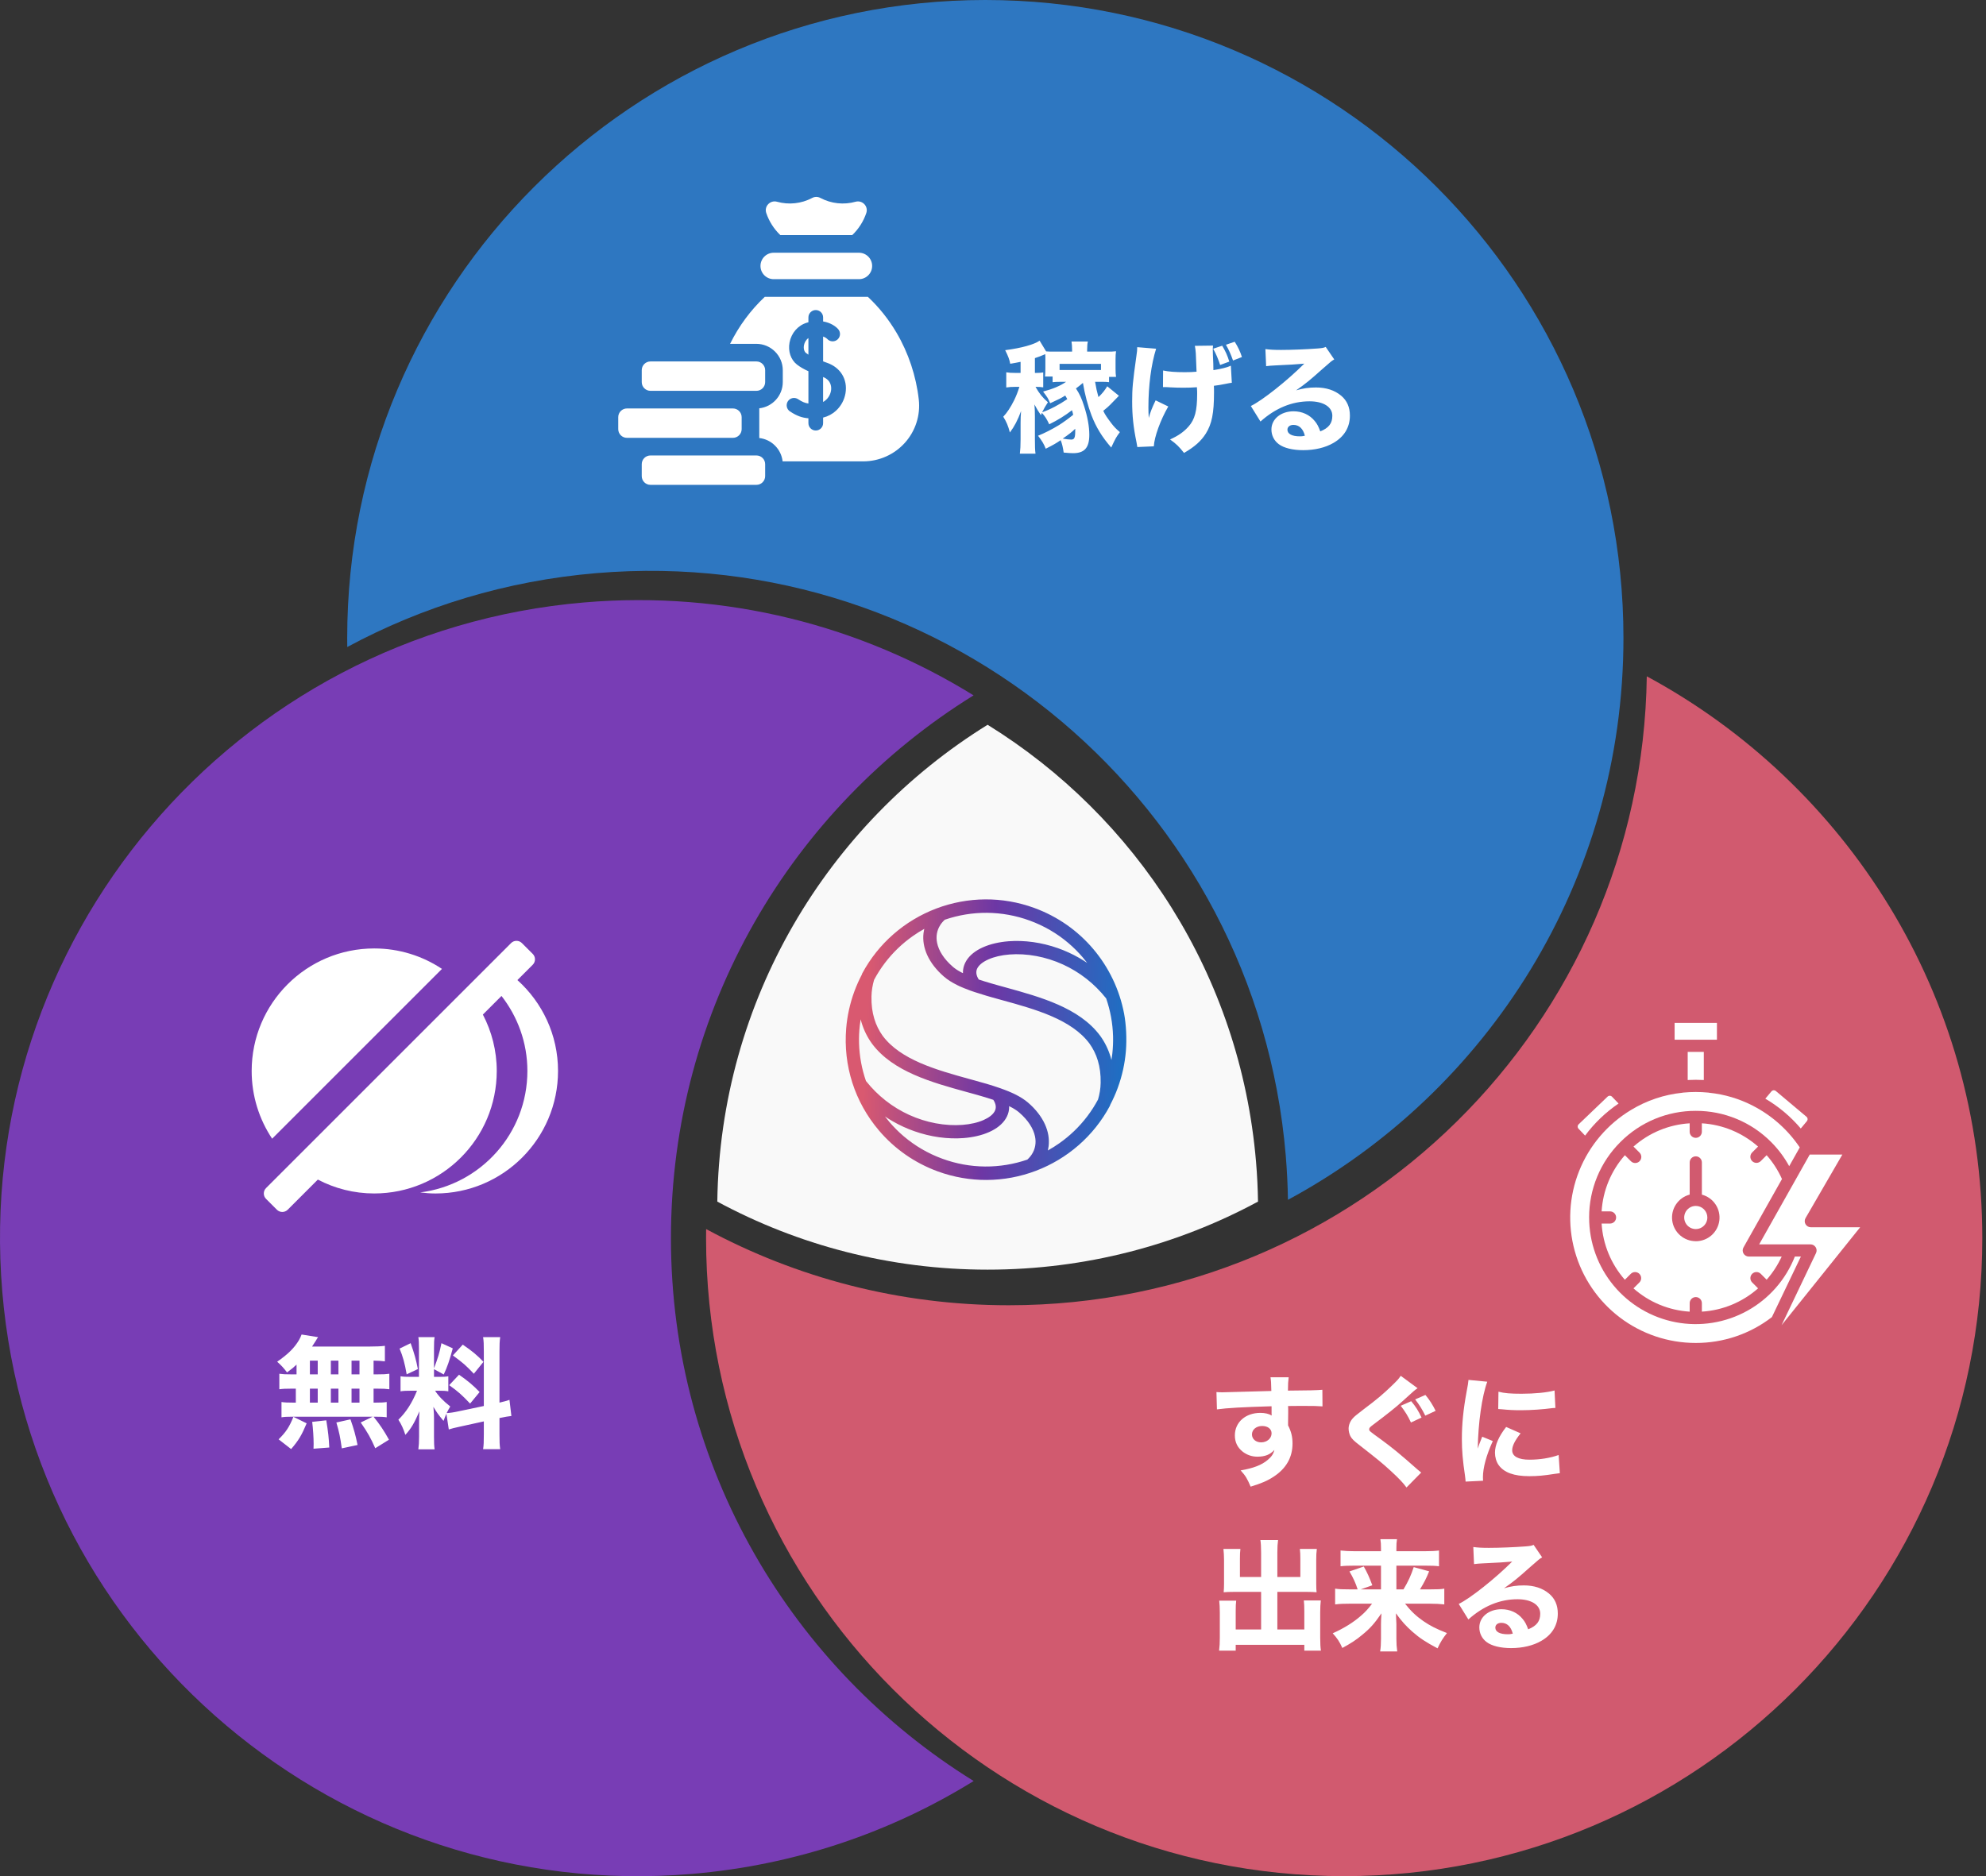 <svg xmlns="http://www.w3.org/2000/svg" width="363" height="343" viewBox="0 0 363 343" fill="none" style="">
<rect x="0" y="0" width="363" height="343" fill="#333333" stroke="none"/>
<path d="M180.096 0C115.681 0 63.461 52.22 63.461 116.636C63.461 117.186 63.465 117.735 63.473 118.284C77.147 110.912 92.525 106.168 108.99 104.779C173.179 99.371 229.599 147.022 235.006 211.212C235.235 213.938 235.368 216.649 235.41 219.346C271.923 199.641 296.733 161.036 296.733 116.636C296.733 52.22 244.514 0 180.096 0Z" fill="#2E88E5" fill-opacity="0.8"/>

<path d="M122.635 226.355C122.635 184.436 144.75 147.682 177.949 127.123C157.413 114.414 132.767 107.946 106.852 110.129C42.663 115.538 -4.989 171.958 0.418 236.147C5.826 300.336 62.245 347.988 126.434 342.581C145.361 340.986 162.85 334.955 177.966 325.597C144.758 305.04 122.635 268.281 122.635 226.355Z" fill="#8A40D6" fill-opacity="0.8"/>

<path d="M300.999 123.643C300.111 187.295 248.239 238.621 184.376 238.621C164.362 238.621 145.526 233.579 129.067 224.696C129.059 225.247 129.055 225.8 129.055 226.353C129.055 290.77 181.274 342.988 245.69 342.988C310.105 342.988 362.325 290.768 362.325 226.353C362.325 181.95 337.512 143.345 300.999 123.641V123.643Z" fill="#F8647F" fill-opacity="0.8"/>

<path d="M180.516 132.5C151.248 150.625 131.623 182.839 131.109 219.672C145.814 227.607 162.641 232.113 180.523 232.113C198.404 232.113 215.233 227.607 229.938 219.672C229.901 217.265 229.784 214.843 229.578 212.406C226.697 178.211 207.612 149.271 180.514 132.5H180.516Z" fill="#F9F9F9"/>
<path d="M184.448 202.226C184.457 202.442 184.448 202.655 184.422 202.86C184.386 203.148 184.319 203.426 184.224 203.691C184.127 203.965 184 204.228 183.846 204.484C183.691 204.74 183.508 204.986 183.297 205.221C183.086 205.456 182.848 205.678 182.59 205.885C182.331 206.094 182.047 206.29 181.74 206.47C181.436 206.651 181.108 206.819 180.763 206.97C180.436 207.113 180.088 207.246 179.722 207.367C179.359 207.487 178.982 207.591 178.589 207.683C178.199 207.774 177.795 207.851 177.38 207.914C176.971 207.976 176.548 208.024 176.111 208.058C174.717 208.166 173.199 208.123 171.62 207.903C170.148 207.696 168.623 207.334 167.096 206.794C165.804 206.337 164.511 205.755 163.246 205.033C162.743 204.745 162.242 204.435 161.749 204.101C162.007 204.441 162.276 204.775 162.554 205.103C163.351 206.038 164.225 206.916 165.173 207.722C166.201 208.597 167.316 209.39 168.51 210.085C169.677 210.764 170.921 211.35 172.235 211.831C173.512 212.3 174.799 212.647 176.087 212.882C177.408 213.123 178.731 213.246 180.041 213.257C181.372 213.268 182.695 213.162 183.998 212.947C185.285 212.735 186.549 212.416 187.773 211.994L187.836 211.934C187.879 211.893 187.919 211.854 187.956 211.816C187.993 211.779 188.035 211.736 188.077 211.69C188.122 211.643 188.16 211.6 188.193 211.561C188.231 211.518 188.264 211.477 188.298 211.436C188.328 211.4 188.36 211.359 188.395 211.313C188.429 211.268 188.461 211.227 188.487 211.188C188.513 211.15 188.543 211.107 188.575 211.061L188.593 211.035C188.75 210.792 188.881 210.54 188.984 210.282C189.085 210.027 189.161 209.758 189.212 209.478C189.262 209.196 189.285 208.914 189.279 208.631C189.274 208.343 189.24 208.05 189.178 207.754C189.103 207.393 188.988 207.026 188.829 206.658C188.672 206.29 188.474 205.923 188.234 205.557C187.997 205.191 187.719 204.827 187.399 204.469C187.089 204.12 186.736 203.771 186.336 203.424C186.265 203.362 186.216 203.321 186.192 203.301C186.149 203.265 186.1 203.226 186.048 203.187C185.988 203.14 185.94 203.103 185.9 203.075C185.842 203.034 185.79 202.996 185.743 202.965C185.689 202.926 185.635 202.89 185.577 202.853C185.513 202.812 185.454 202.774 185.399 202.741C185.341 202.705 185.282 202.67 185.222 202.634C185.19 202.616 185.123 202.578 185.026 202.522L184.859 202.431L184.854 202.44L184.515 202.252C184.5 202.244 184.487 202.239 184.472 202.233L184.454 202.224L184.448 202.226ZM172.686 168.144L172.629 168.196C172.588 168.237 172.551 168.272 172.515 168.308C172.484 168.34 172.45 168.373 172.416 168.409C172.392 168.435 172.36 168.468 172.321 168.513L172.295 168.543C172.289 168.549 172.299 168.539 172.295 168.543C172.282 168.558 172.269 168.573 172.261 168.58L172.252 168.593C172.215 168.638 172.181 168.677 172.151 168.713C172.112 168.761 172.08 168.801 172.059 168.829C172.028 168.87 172 168.909 171.973 168.946C171.947 168.983 171.919 169.026 171.888 169.073L171.871 169.099C171.714 169.342 171.583 169.594 171.48 169.851C171.377 170.113 171.301 170.381 171.25 170.656C171.2 170.937 171.177 171.219 171.183 171.503C171.189 171.788 171.222 172.083 171.284 172.38C171.359 172.74 171.474 173.108 171.633 173.476C171.79 173.843 171.988 174.211 172.228 174.577C172.465 174.943 172.743 175.306 173.063 175.665C173.373 176.014 173.726 176.363 174.126 176.71C174.197 176.771 174.244 176.813 174.27 176.833C174.313 176.869 174.362 176.908 174.416 176.949C174.453 176.977 174.504 177.014 174.566 177.061C174.624 177.102 174.674 177.139 174.721 177.171C174.775 177.21 174.829 177.245 174.887 177.283C174.951 177.324 175.01 177.361 175.065 177.395C175.123 177.43 175.182 177.466 175.244 177.503C175.278 177.522 175.343 177.559 175.44 177.613C175.549 177.675 175.635 177.721 175.689 177.749C175.762 177.789 175.833 177.826 175.902 177.86L175.962 177.876L175.99 177.901L176.01 177.91C176.003 177.697 176.01 177.484 176.038 177.273C176.074 176.986 176.141 176.708 176.236 176.443C176.334 176.171 176.461 175.906 176.614 175.65C176.767 175.396 176.95 175.152 177.163 174.915C177.376 174.677 177.612 174.455 177.872 174.248C178.133 174.039 178.415 173.843 178.722 173.664C179.027 173.483 179.354 173.315 179.699 173.164C180.026 173.02 180.374 172.888 180.74 172.766C181.103 172.647 181.48 172.542 181.873 172.451C182.263 172.36 182.667 172.283 183.082 172.22C183.491 172.158 183.914 172.109 184.351 172.076C185.745 171.968 187.263 172.011 188.842 172.231C190.315 172.438 191.84 172.8 193.366 173.339C194.658 173.797 195.951 174.379 197.216 175.101C197.719 175.389 198.22 175.698 198.713 176.032C198.453 175.693 198.186 175.359 197.908 175.03C197.112 174.095 196.237 173.218 195.289 172.412C194.262 171.537 193.146 170.743 191.952 170.049C190.785 169.37 189.541 168.784 188.227 168.302C186.951 167.834 185.663 167.487 184.375 167.252C183.054 167.011 181.731 166.888 180.421 166.876C179.09 166.865 177.767 166.972 176.466 167.186C175.179 167.399 173.915 167.72 172.689 168.14L172.686 168.144ZM182.893 198.967C183.153 199.06 183.387 199.146 183.588 199.223C183.831 199.314 184.065 199.406 184.282 199.493C184.42 199.564 184.601 199.63 184.749 199.693H184.753C184.824 199.725 184.908 199.762 184.998 199.803C185.106 199.854 185.213 199.902 185.321 199.953C185.403 199.992 185.487 200.031 185.573 200.076C185.801 200.19 186.018 200.303 186.222 200.417C186.431 200.535 186.637 200.658 186.837 200.785C187.033 200.91 187.223 201.041 187.41 201.179C187.601 201.321 187.777 201.46 187.937 201.599C188.277 201.895 188.601 202.203 188.904 202.519C189.206 202.836 189.485 203.159 189.741 203.489C190.001 203.823 190.234 204.163 190.442 204.501C190.655 204.848 190.838 205.197 190.997 205.546C191.144 205.874 191.271 206.206 191.374 206.541C191.479 206.876 191.559 207.212 191.615 207.545C191.671 207.879 191.703 208.215 191.712 208.551C191.722 208.89 191.705 209.22 191.666 209.542C191.643 209.721 191.613 209.905 191.572 210.094C191.555 210.172 191.539 210.249 191.52 210.325C192.243 209.924 192.948 209.482 193.63 209C194.577 208.332 195.476 207.595 196.317 206.789C197.19 205.953 198.003 205.042 198.745 204.062C199.466 203.11 200.119 202.091 200.696 201.013C200.765 200.781 200.829 200.542 200.887 200.294C200.946 200.037 200.997 199.779 201.038 199.525C201.079 199.264 201.113 199.003 201.135 198.743C201.158 198.484 201.173 198.221 201.178 197.956C201.186 197.582 201.178 197.217 201.161 196.856C201.143 196.491 201.111 196.14 201.068 195.804C201.025 195.473 200.969 195.147 200.902 194.824C200.836 194.512 200.756 194.204 200.666 193.902C200.578 193.607 200.479 193.322 200.371 193.045C200.261 192.767 200.143 192.5 200.016 192.243C199.889 191.987 199.75 191.737 199.603 191.489C199.451 191.239 199.298 191.006 199.141 190.785C198.324 189.684 197.3 188.742 196.134 187.926C194.959 187.103 193.634 186.403 192.225 185.791C190.808 185.175 189.303 184.647 187.778 184.171C186.235 183.688 184.693 183.262 183.2 182.852L182.321 182.609C181.972 182.512 181.673 182.43 181.48 182.374C181.211 182.299 180.993 182.236 180.841 182.193C180.69 182.15 180.486 182.09 180.213 182.01L178.077 181.342L178.07 181.338L177.853 181.265L177.431 181.118L177.221 181.042C176.855 180.913 176.519 180.777 176.184 180.64C176.089 180.601 175.993 180.56 175.898 180.519C175.764 180.461 175.661 180.418 175.616 180.4L175.545 180.368L175.507 180.33L175.494 180.355L175.066 180.144C175.007 180.116 174.945 180.088 174.885 180.052C174.659 179.94 174.446 179.828 174.244 179.715C174.035 179.597 173.829 179.474 173.629 179.347C173.435 179.222 173.242 179.091 173.056 178.953C172.865 178.811 172.689 178.671 172.529 178.533C172.188 178.236 171.865 177.93 171.562 177.613C171.26 177.296 170.981 176.971 170.725 176.643C170.465 176.309 170.232 175.971 170.024 175.631C169.811 175.284 169.626 174.935 169.469 174.586C169.322 174.258 169.194 173.925 169.092 173.591C168.987 173.255 168.907 172.919 168.851 172.587C168.795 172.253 168.763 171.917 168.753 171.581C168.744 171.242 168.761 170.911 168.8 170.59C168.823 170.411 168.852 170.226 168.894 170.038C168.91 169.96 168.927 169.883 168.946 169.807C168.223 170.208 167.518 170.65 166.836 171.132C165.888 171.8 164.99 172.539 164.149 173.343C163.276 174.179 162.463 175.09 161.721 176.07C161 177.022 160.345 178.041 159.77 179.119C159.701 179.351 159.637 179.59 159.579 179.838C159.519 180.095 159.469 180.353 159.428 180.607C159.387 180.868 159.353 181.129 159.329 181.389C159.306 181.648 159.291 181.911 159.286 182.176C159.278 182.551 159.286 182.921 159.303 183.285C159.321 183.647 159.353 183.996 159.396 184.328C159.439 184.658 159.495 184.985 159.562 185.308C159.628 185.62 159.708 185.927 159.798 186.23C159.886 186.525 159.985 186.81 160.093 187.086C160.203 187.364 160.321 187.631 160.448 187.889C160.575 188.145 160.712 188.395 160.861 188.643C161.013 188.893 161.166 189.126 161.323 189.346C162.14 190.448 163.164 191.39 164.33 192.206C165.505 193.029 166.83 193.728 168.239 194.341C171.084 195.576 174.27 196.455 177.264 197.282L177.915 197.461C179.724 197.957 181.002 198.308 182.891 198.965H182.897L182.893 198.967ZM202.178 182.518C201.077 181.135 199.876 179.955 198.612 178.961C197.229 177.871 195.772 177.001 194.299 176.327C192.675 175.585 191.028 175.082 189.436 174.784C187.704 174.459 186.035 174.377 184.529 174.495C184.162 174.523 183.802 174.564 183.454 174.616C183.099 174.67 182.761 174.733 182.441 174.808C182.118 174.883 181.807 174.969 181.512 175.066C181.219 175.161 180.94 175.267 180.677 175.385C180.43 175.493 180.204 175.609 179.995 175.73C179.787 175.851 179.598 175.976 179.432 176.107C179.271 176.232 179.127 176.365 179 176.503C178.881 176.633 178.778 176.768 178.694 176.908C178.595 177.07 178.526 177.24 178.488 177.413C178.451 177.583 178.442 177.762 178.462 177.953C178.483 178.141 178.535 178.337 178.617 178.539C178.688 178.711 178.782 178.888 178.901 179.073C179.251 179.19 179.598 179.302 179.948 179.41C180.361 179.539 180.772 179.66 181.181 179.78C181.593 179.899 182.032 180.024 182.488 180.151C182.934 180.276 183.387 180.401 183.845 180.526C186.988 181.394 190.333 182.316 193.366 183.654C196.435 185.007 199.182 186.784 201.085 189.352L201.102 189.376C201.309 189.664 201.502 189.953 201.677 190.244C201.857 190.541 202.027 190.851 202.187 191.175C202.346 191.496 202.494 191.827 202.628 192.166C202.763 192.508 202.885 192.857 202.993 193.215C203.049 193.402 203.101 193.592 203.15 193.784C203.21 193.413 203.262 193.042 203.305 192.668C203.426 191.593 203.473 190.524 203.445 189.466C203.413 188.27 203.288 187.083 203.075 185.916C202.864 184.761 202.563 183.624 202.182 182.518H202.178ZM158.28 197.622C159.381 199.004 160.583 200.184 161.846 201.179C163.229 202.269 164.687 203.138 166.159 203.812C167.783 204.555 169.43 205.057 171.022 205.355C172.755 205.68 174.424 205.762 175.93 205.645C176.296 205.617 176.655 205.576 177.004 205.523C177.36 205.469 177.698 205.406 178.017 205.331C178.341 205.257 178.651 205.171 178.948 205.074C179.241 204.978 179.52 204.872 179.783 204.754C180.03 204.646 180.256 204.531 180.466 204.409C180.673 204.288 180.862 204.163 181.028 204.032C181.189 203.907 181.333 203.775 181.46 203.637C181.579 203.506 181.682 203.372 181.766 203.232C181.865 203.069 181.935 202.899 181.972 202.726C182.009 202.556 182.019 202.377 181.998 202.186C181.978 201.998 181.925 201.802 181.843 201.6C181.772 201.429 181.678 201.251 181.561 201.069C181.211 200.951 180.864 200.839 180.514 200.731C180.101 200.602 179.69 200.481 179.281 200.361C178.87 200.242 178.43 200.117 177.974 199.99C177.528 199.865 177.075 199.74 176.616 199.615C175.044 199.182 173.422 198.734 171.833 198.234C170.222 197.726 168.624 197.161 167.109 196.492C165.578 195.819 164.126 195.037 162.816 194.105C161.498 193.167 160.33 192.077 159.375 190.787L159.359 190.763C159.151 190.476 158.959 190.186 158.783 189.895C158.604 189.598 158.434 189.289 158.273 188.964C158.114 188.643 157.966 188.313 157.832 187.973C157.697 187.631 157.576 187.282 157.467 186.924C157.411 186.737 157.359 186.547 157.31 186.355C157.251 186.726 157.198 187.098 157.155 187.471C157.034 188.546 156.987 189.615 157.015 190.673C157.047 191.87 157.172 193.057 157.385 194.223C157.596 195.378 157.897 196.515 158.278 197.622H158.28ZM156.157 181.251C156.256 180.982 156.359 180.717 156.464 180.456C156.559 180.22 156.671 179.957 156.8 179.668C156.91 179.418 157.03 179.16 157.157 178.901C157.269 178.668 157.393 178.425 157.523 178.175L157.587 177.979L157.609 177.938C159.086 175.185 161.02 172.787 163.28 170.807C165.599 168.774 168.262 167.183 171.123 166.096C173.96 165.019 176.997 164.439 180.094 164.422C183.076 164.405 186.111 164.911 189.074 165.996C191.197 166.774 193.157 167.804 194.934 169.041C196.768 170.318 198.399 171.813 199.808 173.474C201.247 175.17 202.455 177.04 203.404 179.03C204.355 181.021 205.051 183.135 205.464 185.321C205.652 186.321 205.781 187.478 205.837 188.665C205.893 189.837 205.88 191.037 205.791 192.137C205.699 193.269 205.527 194.412 205.275 195.556C205.026 196.677 204.703 197.79 204.299 198.889C204.2 199.158 204.097 199.423 203.993 199.684C203.897 199.919 203.785 200.182 203.656 200.47C203.546 200.721 203.426 200.977 203.299 201.238C203.187 201.472 203.064 201.714 202.933 201.964L202.87 202.158L202.849 202.2C201.373 204.956 199.438 207.354 197.179 209.332C194.86 211.365 192.196 212.957 189.335 214.043C186.498 215.12 183.461 215.698 180.365 215.715C177.382 215.732 174.347 215.226 171.385 214.142C169.262 213.364 167.301 212.333 165.524 211.096C163.691 209.82 162.059 208.325 160.65 206.664C158.417 204.03 156.795 201.074 155.791 197.946C154.767 194.755 154.389 191.386 154.666 188.003C154.757 186.87 154.929 185.728 155.182 184.584C155.43 183.462 155.754 182.35 156.157 181.251Z" fill="url(#paint0_linear_4890_1603)"/>
<path d="M54.202 251.252V249.47C53.696 249.954 53.366 250.24 52.464 250.9C51.87 250.108 51.386 249.58 50.66 248.942C52.662 247.556 53.784 246.434 54.642 245.004C54.84 244.652 55.016 244.278 55.126 243.97L58.14 244.454C57.964 244.696 57.942 244.74 57.766 245.048C57.524 245.422 57.348 245.708 57.04 246.17H67.534C68.854 246.17 69.646 246.126 70.35 246.038V248.876C69.646 248.788 69.25 248.766 68.282 248.744V251.252H69.008C70.086 251.252 70.504 251.23 71.164 251.142V253.98C70.504 253.892 70.064 253.87 69.008 253.87H68.282V256.422H68.59C69.668 256.422 70.108 256.4 70.68 256.312V259.106C70.064 259.018 69.602 258.996 68.634 258.996H68.282C69.492 260.514 70.152 261.504 71.098 263.198L68.59 264.76C67.776 262.912 67.204 261.878 65.928 260.052L68.128 258.996H53.344C52.508 258.996 52.024 259.018 51.452 259.106V256.312C52.046 256.4 52.574 256.422 53.608 256.422H54.07V253.87H53.212C52.2 253.87 51.694 253.892 51.056 253.98V251.142C51.716 251.23 52.134 251.252 53.212 251.252H54.202ZM56.644 248.744V251.252H58.074V248.744H56.644ZM60.472 248.744V251.252H61.858V248.744H60.472ZM56.644 253.87V256.422H58.074V253.87H56.644ZM60.472 253.87V256.422H61.858V253.87H60.472ZM64.256 256.422H65.708V253.87H64.256V256.422ZM64.256 251.252H65.708V248.744H64.256V251.252ZM65.356 264.166L62.474 264.782C62.166 262.626 62.034 261.988 61.484 260.052L64.058 259.48C64.696 261.306 64.982 262.34 65.356 264.166ZM60.186 264.628L57.304 264.848C57.326 264.452 57.326 264.144 57.326 263.946C57.326 262.868 57.216 261.086 57.062 259.942L59.636 259.656C59.988 261.812 60.098 262.824 60.186 264.628ZM53.212 264.914L50.924 263.132C52.244 261.834 52.882 260.888 53.63 259.018L56.05 260.206C55.126 262.406 54.576 263.33 53.212 264.914ZM82.032 261.328L81.592 258.446C81.372 258.952 81.306 259.128 81.064 259.766C79.986 258.446 79.898 258.314 79.216 257.192C79.326 258.512 79.326 258.622 79.326 259.326V262.736C79.326 263.77 79.348 264.342 79.436 264.958H76.466C76.554 264.276 76.598 263.638 76.598 262.67V260.25C76.598 259.414 76.62 258.622 76.664 258.006C75.696 260.228 75.146 261.152 74.09 262.318C73.76 261.262 73.364 260.382 72.814 259.546C74.222 258.182 75.3 256.51 76.224 254.244H75.234C74.244 254.244 73.76 254.266 73.21 254.354V251.604C73.716 251.692 74.178 251.714 75.212 251.714H76.576V246.5C76.576 245.532 76.554 245.026 76.466 244.454H79.436C79.348 244.982 79.326 245.488 79.326 246.478V250.152C80.052 248.238 80.316 247.38 80.69 245.554L82.758 246.5C82.12 248.854 81.746 249.91 81.108 251.274L79.326 250.306V251.714H80.228C81.108 251.714 81.482 251.692 81.944 251.604V254.354C81.416 254.266 80.998 254.244 80.184 254.244H79.524C80.162 255.234 81.02 256.114 82.296 257.126C81.944 257.742 81.856 257.896 81.636 258.336C82.142 258.314 82.956 258.204 83.726 258.028L88.434 257.038V247.116C88.434 245.774 88.412 245.158 88.302 244.454H91.426C91.316 245.202 91.294 245.796 91.294 247.116V256.422C92.152 256.224 92.526 256.114 93.12 255.916L93.472 258.864C92.878 258.93 92.372 259.018 91.294 259.238V262.252C91.294 263.594 91.316 264.166 91.426 264.936H88.302C88.412 264.188 88.434 263.616 88.434 262.23V259.854L84.122 260.8C83.088 261.02 82.472 261.174 82.032 261.328ZM73.034 246.544L75.058 245.554C75.762 247.534 76.048 248.59 76.378 250.284L74.332 251.252C73.98 249.206 73.628 247.952 73.034 246.544ZM82.78 247.798L84.584 245.818C86.432 247.094 87.158 247.71 88.368 248.964L86.608 251.142C85.068 249.536 84.804 249.294 82.78 247.798ZM82.098 253.232L83.902 251.318C85.574 252.484 86.498 253.276 87.664 254.486L85.926 256.598C84.43 255.014 83.66 254.332 82.098 253.232Z" fill="white"/>
<path d="M202.382 70.616L204.516 72.354C204.186 72.684 204.186 72.684 202.91 74.004C202.668 74.268 202.294 74.576 201.656 75.104C201.964 75.786 202.36 76.358 203.108 77.348C203.592 77.986 203.966 78.382 204.692 78.998C203.988 79.966 203.922 80.076 203.108 81.814C201.436 79.9 200.336 78.096 199.5 75.918C198.862 74.246 198.268 72.068 197.938 70C197.52 70.352 197.124 70.682 196.662 71.012C197.344 72.046 197.718 72.882 198.136 74.202C198.774 76.138 199.104 77.986 199.104 79.482C199.104 81.858 198.224 82.848 196.134 82.848C195.76 82.848 195.386 82.826 194.418 82.738C194.286 81.792 194.132 81.132 193.868 80.472C192.922 81.11 192.57 81.308 191.14 82.034C190.81 81.176 190.436 80.56 189.732 79.658C190.766 79.262 192.372 78.448 193.582 77.7C194.352 77.216 195.408 76.446 196.156 75.83C196.09 75.5 196.046 75.368 195.936 74.994C194.66 75.984 193.384 76.776 191.778 77.568C191.316 76.578 191.03 76.138 190.436 75.478C190.37 75.632 190.348 75.698 190.26 75.896C189.776 75.192 189.49 74.73 189.072 73.938C189.138 74.708 189.16 75.236 189.16 76.204V80.318C189.16 81.616 189.182 82.298 189.27 82.936H186.41C186.498 82.21 186.542 81.44 186.542 80.318V77.304C186.542 76.622 186.564 75.94 186.63 75.148C186.014 76.82 185.398 77.986 184.584 79.064C184.276 77.854 183.946 77.084 183.374 76.182C184.034 75.5 184.738 74.444 185.376 73.146C185.728 72.42 186.014 71.716 186.322 70.726H185.486C184.892 70.726 184.518 70.748 183.924 70.836V68.064C184.496 68.152 184.782 68.174 185.552 68.174H186.542V66.15C185.794 66.304 185.552 66.348 184.65 66.502C184.496 65.71 184.298 65.16 183.726 64.016C186.652 63.642 189.05 62.982 190.018 62.278L191.206 64.236C191.646 64.28 191.954 64.28 192.878 64.28H195.958V63.95C195.958 63.334 195.914 62.894 195.848 62.432H198.84C198.752 62.806 198.708 63.224 198.708 63.95V64.28H202.052C203.174 64.28 203.482 64.28 203.988 64.214C203.922 64.654 203.9 65.094 203.9 65.732V67.426C203.9 68.02 203.922 68.416 203.988 68.9H202.712V69.868C202.228 69.802 201.964 69.802 201.194 69.802H200.16C200.358 70.99 200.49 71.562 200.776 72.596C201.524 71.892 201.92 71.364 202.382 70.616ZM189.468 70.726H189.27C189.996 71.98 190.502 72.618 191.536 73.542C191.14 74.136 190.81 74.708 190.48 75.368C191.866 74.906 193.648 73.96 195.078 72.97C194.902 72.662 194.858 72.552 194.704 72.31C193.846 72.838 193.802 72.86 191.954 73.718C191.514 72.728 191.514 72.728 190.656 71.584C192.394 71.122 193.802 70.55 194.858 69.802H193.89C193.164 69.802 192.856 69.824 192.394 69.868V68.834H191.008C191.052 68.372 191.074 68.064 191.074 67.338V65.71C191.074 65.292 191.074 65.072 191.052 64.742C190.194 65.116 189.952 65.204 189.16 65.468V68.174H189.49C189.952 68.174 190.326 68.152 190.678 68.086V70.814C190.282 70.748 189.864 70.726 189.468 70.726ZM201.238 67.646V66.524H193.67V67.646C194 67.646 194 67.646 194.132 67.646H201.238ZM196.53 78.382C195.848 79.042 195.496 79.306 194.242 80.186C194.924 80.296 195.43 80.362 195.804 80.362C196.376 80.362 196.53 80.01 196.53 78.778C196.53 78.668 196.53 78.558 196.53 78.382ZM224.69 66.106L223.018 66.722C222.666 65.622 222.248 64.654 221.742 63.752L223.392 63.202C224.008 64.236 224.338 64.962 224.69 66.106ZM227 65.27L225.372 65.908C224.976 64.786 224.624 63.972 224.074 63.026L225.68 62.476C226.252 63.378 226.692 64.28 227 65.27ZM212.568 70.77L212.59 67.734C213.646 67.954 214.834 68.042 216.55 68.042C217.342 68.042 218.046 68.02 218.706 67.954C218.574 64.258 218.574 64.258 218.398 63.224L221.72 63.18C221.676 63.532 221.676 63.686 221.676 63.95C221.676 64.214 221.676 64.214 221.698 64.962C221.742 65.688 221.742 65.688 221.764 66.48C221.764 66.964 221.764 67.162 221.786 67.668C223.282 67.426 224.25 67.184 224.976 66.854L225.152 69.978C224.778 70.022 224.778 70.022 223.898 70.198C223.018 70.374 222.732 70.418 221.874 70.528C221.896 70.924 221.896 71.342 221.896 71.76C221.896 75.544 221.5 77.502 220.4 79.262C219.52 80.648 218.354 81.682 216.418 82.804C215.494 81.638 215.054 81.198 213.866 80.34C215.362 79.658 216.352 78.976 217.232 77.986C218.398 76.688 218.816 75.082 218.816 72.002C218.816 71.628 218.816 71.452 218.772 70.792C217.826 70.858 217.21 70.88 216.308 70.88C215.45 70.88 214.724 70.858 213.932 70.814C213.228 70.77 213.14 70.77 212.876 70.77C212.81 70.77 212.7 70.77 212.568 70.77ZM207.86 63.466L211.314 63.752C210.412 66.59 209.906 70.506 209.906 74.466C209.906 75.038 209.928 75.852 209.972 76.402C210.258 75.346 210.566 74.554 211.226 73.19L213.536 74.312C212.106 76.776 210.984 79.878 210.896 81.594L207.882 81.726C207.838 81.396 207.816 81.264 207.728 80.846C207.156 78.096 206.936 75.984 206.936 73.388C206.936 70.968 207.046 69.802 207.706 65.116C207.838 64.236 207.86 63.972 207.86 63.466ZM231.422 66.942L231.29 63.818C232.104 63.928 232.83 63.972 234.15 63.972C236.042 63.972 238.77 63.862 240.816 63.708C241.674 63.642 241.938 63.598 242.312 63.422L243.874 65.71C243.412 65.974 243.39 65.974 241.674 67.492C239.386 69.538 238.682 70.11 236.9 71.364C238.154 70.99 239.254 70.836 240.53 70.836C242.4 70.836 243.94 71.342 245.128 72.332C246.206 73.234 246.734 74.444 246.734 75.984C246.734 78.118 245.7 79.834 243.72 80.978C242.246 81.836 240.31 82.298 238.198 82.298C236.284 82.298 234.656 81.902 233.732 81.198C232.874 80.56 232.39 79.592 232.39 78.514C232.39 76.622 234.106 75.192 236.438 75.192C238 75.192 239.386 75.83 240.31 76.974C240.75 77.502 240.992 77.964 241.322 78.866C242.884 78.228 243.522 77.392 243.522 76.006C243.522 74.4 241.894 73.366 239.364 73.366C236.13 73.366 233.116 74.62 230.388 77.062L228.628 74.224C230.696 73.234 235.294 69.582 238.396 66.48C236.592 66.634 236.218 66.656 232.984 66.81C232.28 66.854 232.082 66.854 231.422 66.942ZM238.506 79.658C238.176 78.36 237.45 77.678 236.416 77.678C235.756 77.678 235.316 78.03 235.316 78.558C235.316 79.328 236.152 79.768 237.582 79.768C237.912 79.768 238 79.768 238.506 79.658Z" fill="white"/>
<path d="M222.43 257.658L222.342 254.49C222.87 254.534 223.09 254.534 223.486 254.534C223.97 254.534 226.17 254.468 232.374 254.292C232.33 252.642 232.33 252.532 232.22 251.784H235.542C235.432 252.73 235.432 252.774 235.41 254.226C239.128 254.204 240.822 254.16 241.702 254.072L241.724 257.108C240.778 257.042 240.25 257.02 237.896 257.02C236.73 257.02 236.554 257.02 235.432 257.042L235.454 257.548V258.274L235.432 260.078C235.432 260.166 235.432 260.32 235.432 260.584C236.004 261.684 236.246 262.652 236.246 263.906C236.246 266.436 235.08 268.482 232.77 269.978C231.67 270.704 230.548 271.188 228.59 271.782C227.952 270.286 227.666 269.802 226.764 268.812C229.096 268.416 230.636 267.822 231.736 266.876C232.418 266.304 232.77 265.776 232.924 265.072C232.154 265.93 231.208 266.304 229.822 266.304C228.832 266.304 227.952 265.996 227.182 265.424C226.192 264.654 225.708 263.664 225.708 262.41C225.708 260.012 227.644 258.296 230.372 258.296C231.23 258.296 231.934 258.472 232.44 258.78C232.44 258.692 232.44 258.692 232.418 258.428C232.418 258.318 232.418 258.318 232.418 257.086C227.182 257.24 224.322 257.394 222.43 257.658ZM230.702 260.694C229.624 260.694 228.832 261.354 228.832 262.234C228.832 263.07 229.536 263.686 230.504 263.686C231.582 263.686 232.418 262.96 232.418 262.036C232.418 261.244 231.736 260.694 230.702 260.694ZM262.404 257.922L260.512 258.802C259.94 257.636 259.412 256.8 258.664 255.832L260.534 255.018C261.26 255.876 261.876 256.844 262.404 257.922ZM259.83 259.154L257.894 260.056C257.322 258.824 256.86 258.098 256.024 256.998L257.938 256.162C258.818 257.218 259.236 257.9 259.83 259.154ZM256.024 251.52L259.104 253.786C258.554 254.16 258.554 254.16 256.354 256.162C255.232 257.196 253.516 258.56 251.052 260.408C250.37 260.914 250.26 261.046 250.26 261.288C250.26 261.596 250.26 261.596 252.394 263.136C254.528 264.698 255.87 265.798 259.104 268.658C259.346 268.878 259.478 268.988 259.764 269.208L257.08 271.936C256.486 271.122 255.738 270.308 254.198 268.9C252.592 267.426 251.932 266.898 248.478 264.192C247.466 263.422 247.07 263.026 246.806 262.52C246.63 262.146 246.498 261.64 246.498 261.178C246.498 260.518 246.784 259.814 247.268 259.286C247.576 258.934 247.884 258.692 249.226 257.658C251.668 255.832 252.856 254.82 254.33 253.39C255.386 252.378 255.628 252.114 256.024 251.52ZM268.41 252.268L271.842 252.598C270.874 255.216 270.17 260.166 270.104 264.83C270.39 263.972 270.39 263.972 270.5 263.708L270.918 262.652L272.854 263.444C271.688 265.996 271.05 268.328 271.05 270.066C271.05 270.286 271.05 270.396 271.072 270.704L267.882 270.858C267.86 270.462 267.838 270.286 267.772 269.78C267.354 266.986 267.2 265.204 267.2 263.07C267.2 260.342 267.464 257.68 268.058 254.468C268.322 253.104 268.344 252.906 268.41 252.268ZM273.844 257.592L273.888 254.424C274.966 254.71 276.11 254.798 278.112 254.798C280.532 254.798 282.732 254.578 284.14 254.204L284.294 257.394C284.096 257.394 284.074 257.394 283.832 257.416C282.028 257.658 279.828 257.812 278.002 257.812C276.616 257.812 275.824 257.768 274.46 257.636C274.35 257.614 274.174 257.614 273.844 257.592ZM275.296 260.87L277.936 262.036C276.902 263.334 276.396 264.324 276.396 265.138C276.396 266.238 277.518 266.854 279.542 266.854C281.456 266.854 283.37 266.546 284.888 265.996L285.108 269.318C284.756 269.362 284.624 269.384 284.14 269.45C282.204 269.758 281.038 269.868 279.52 269.868C276.726 269.868 274.9 269.208 273.91 267.822C273.492 267.228 273.25 266.392 273.25 265.578C273.25 264.192 273.932 262.608 275.296 260.87ZM230.504 288.296V283.808C230.504 282.752 230.46 282.114 230.372 281.542H233.606C233.518 282.202 233.474 282.796 233.474 283.808V288.296H237.676V284.952C237.676 284.226 237.654 283.742 237.588 283.17H240.69C240.602 283.852 240.58 284.336 240.58 285.172V289.55C240.58 290.188 240.602 290.738 240.646 291.09C240.206 291.046 239.634 291.024 239.018 291.024H233.474V297.888H238.402V294.478C238.402 293.708 238.38 293.18 238.314 292.586H241.416C241.35 293.18 241.306 293.862 241.306 294.764V299.384C241.306 300.528 241.35 301.166 241.438 301.76H238.402V300.704H225.862V301.76H222.826C222.914 301.034 222.958 300.352 222.958 299.384V294.808C222.958 293.95 222.914 293.18 222.848 292.63H225.95C225.884 293.136 225.862 293.642 225.862 294.522V297.888H230.504V291.024H225.356C224.652 291.024 224.146 291.046 223.662 291.09C223.706 290.606 223.728 290.144 223.728 289.55V285.194C223.728 284.578 223.684 283.654 223.618 283.17H226.72C226.654 283.676 226.632 284.204 226.632 284.974V288.296H230.504ZM250.788 293.18H246.718C245.574 293.18 244.914 293.202 244.034 293.312V290.43C244.782 290.54 245.354 290.562 246.696 290.562H248.148C247.796 289.44 247.334 288.428 246.652 287.284L249.27 286.382C249.908 287.504 250.282 288.34 250.832 289.814L248.72 290.562H252.416V286.228H247.51C246.388 286.228 245.772 286.25 245.024 286.338V283.456C245.816 283.544 246.52 283.588 247.686 283.588H252.416V283.016C252.416 282.356 252.394 281.96 252.306 281.388H255.342C255.254 281.916 255.232 282.334 255.232 283.038V283.588H260.336C261.612 283.588 262.36 283.544 263.02 283.456V286.338C262.338 286.25 261.722 286.228 260.534 286.228H255.232V290.562H256.53C257.41 289.088 257.894 288.032 258.4 286.492L261.216 287.262C260.71 288.516 260.336 289.264 259.544 290.562H261.414C262.756 290.562 263.372 290.54 263.988 290.43V293.312C263.218 293.224 262.426 293.18 261.282 293.18H256.816C257.872 294.522 258.84 295.446 260.138 296.348C261.392 297.206 262.448 297.756 264.472 298.548C263.702 299.538 263.306 300.154 262.756 301.342C260.622 300.22 259.456 299.45 258.136 298.284C256.97 297.25 256.2 296.392 255.144 294.94C255.166 295.556 255.21 296.216 255.232 296.898V299.626C255.232 300.462 255.276 301.144 255.386 301.914H252.262C252.372 301.188 252.416 300.55 252.416 299.626V296.942C252.416 296.59 252.438 295.732 252.504 294.94C251.206 296.832 250.414 297.712 248.984 298.878C247.884 299.802 246.894 300.44 245.354 301.276C244.826 300.11 244.43 299.516 243.594 298.592C245.618 297.69 247.422 296.568 248.786 295.358C249.534 294.72 250.084 294.104 250.788 293.18ZM269.422 285.942L269.29 282.818C270.104 282.928 270.83 282.972 272.15 282.972C274.042 282.972 276.77 282.862 278.816 282.708C279.674 282.642 279.938 282.598 280.312 282.422L281.874 284.71C281.412 284.974 281.39 284.974 279.674 286.492C277.386 288.538 276.682 289.11 274.9 290.364C276.154 289.99 277.254 289.836 278.53 289.836C280.4 289.836 281.94 290.342 283.128 291.332C284.206 292.234 284.734 293.444 284.734 294.984C284.734 297.118 283.7 298.834 281.72 299.978C280.246 300.836 278.31 301.298 276.198 301.298C274.284 301.298 272.656 300.902 271.732 300.198C270.874 299.56 270.39 298.592 270.39 297.514C270.39 295.622 272.106 294.192 274.438 294.192C276 294.192 277.386 294.83 278.31 295.974C278.75 296.502 278.992 296.964 279.322 297.866C280.884 297.228 281.522 296.392 281.522 295.006C281.522 293.4 279.894 292.366 277.364 292.366C274.13 292.366 271.116 293.62 268.388 296.062L266.628 293.224C268.696 292.234 273.294 288.582 276.396 285.48C274.592 285.634 274.218 285.656 270.984 285.81C270.28 285.854 270.082 285.854 269.422 285.942ZM276.506 298.658C276.176 297.36 275.45 296.678 274.416 296.678C273.756 296.678 273.316 297.03 273.316 297.558C273.316 298.328 274.152 298.768 275.582 298.768C275.912 298.768 276 298.768 276.506 298.658Z" fill="white"/>
<path d="M156.993 46.203H141.417C140.082 46.203 139 47.285 139 48.62C139 49.955 140.082 51.037 141.417 51.037H156.993C158.328 51.037 159.41 49.955 159.41 48.62C159.41 47.285 158.328 46.203 156.993 46.203Z" fill="white"/>
<path d="M117.297 84.86V87.042C117.297 87.923 118.011 88.637 118.891 88.637H138.261C139.142 88.637 139.855 87.923 139.855 87.042V84.86C139.855 83.979 139.142 83.266 138.261 83.266H118.891C118.011 83.266 117.297 83.979 117.297 84.86Z" fill="white"/>
<path d="M113 76.266V78.448C113 79.329 113.714 80.043 114.594 80.043H133.964C134.845 80.043 135.559 79.329 135.559 78.448V76.266C135.559 75.386 134.845 74.672 133.964 74.672H114.594C113.714 74.672 113 75.386 113 76.266Z" fill="white"/>
<path d="M138.261 66.078H118.891C118.011 66.078 117.297 66.792 117.297 67.673V69.855C117.297 70.735 118.011 71.449 118.891 71.449H138.261C139.142 71.449 139.855 70.735 139.855 69.855V67.673C139.855 66.792 139.142 66.078 138.261 66.078Z" fill="white"/>
<path d="M146.952 63.11C146.839 63.709 146.984 64.268 147.322 64.533C147.454 64.636 147.603 64.738 147.762 64.837V61.805C147.293 62.133 147.037 62.658 146.952 63.11Z" fill="white"/>
<path d="M150.445 68.922V73.484C151.268 73.04 151.757 72.219 151.888 71.442C151.982 70.886 152.02 69.553 150.445 68.922Z" fill="white"/>
<path d="M167.937 73.057C167.454 68.748 166.042 64.511 163.855 60.805C162.403 58.345 160.652 56.16 158.63 54.266H139.787C137.198 56.699 135.043 59.614 133.445 62.859H138.243C140.908 62.859 143.077 65.028 143.077 67.693V69.842C143.077 72.326 141.194 74.377 138.78 74.645V80.078C141.017 80.326 142.798 82.107 143.046 84.344H157.781C160.691 84.344 163.473 83.099 165.414 80.928C167.337 78.778 168.256 75.909 167.937 73.057ZM154.539 71.891C154.334 73.11 153.72 74.241 152.812 75.076C152.132 75.7 151.33 76.127 150.448 76.343V77.361C150.448 78.103 149.846 78.704 149.105 78.704C148.363 78.704 147.762 78.103 147.762 77.361V76.469C146.637 76.376 145.711 76.079 144.395 75.218C143.774 74.812 143.6 73.98 144.006 73.359C144.412 72.738 145.244 72.564 145.865 72.97C146.626 73.468 147.112 73.681 147.762 73.767V67.868C146.871 67.462 146.208 67.071 145.665 66.645C144.53 65.755 144.012 64.21 144.313 62.612C144.641 60.869 145.854 59.483 147.477 58.994C147.573 58.965 147.668 58.939 147.762 58.914V58.025C147.762 57.284 148.363 56.683 149.105 56.683C149.846 56.683 150.448 57.284 150.448 58.025V58.766C151.795 58.991 152.746 59.651 153.205 60.178C153.692 60.737 153.634 61.585 153.075 62.072C152.518 62.557 151.675 62.502 151.187 61.95C151.155 61.917 150.914 61.684 150.448 61.523V66.067C150.701 66.161 150.955 66.253 151.204 66.341C153.651 67.206 154.96 69.384 154.539 71.891Z" fill="white"/>
<path d="M142.631 42.982H155.768C156.947 41.857 157.829 40.465 158.344 38.934C158.756 37.711 157.616 36.537 156.373 36.883C154.244 37.477 151.94 37.244 149.948 36.186C149.48 35.938 148.919 35.938 148.451 36.186C146.459 37.244 144.155 37.477 142.026 36.883C140.783 36.537 139.643 37.711 140.054 38.934C140.57 40.465 141.452 41.857 142.631 42.982Z" fill="white"/>
<path d="M94.571 179.172L97.374 176.369C97.919 175.823 97.919 174.935 97.374 174.389L95.394 172.41C94.848 171.863 93.96 171.863 93.414 172.41L48.628 217.196C48.082 217.742 48.082 218.629 48.628 219.175L50.608 221.155C51.154 221.701 52.041 221.701 52.587 221.155L58.095 215.647C61.178 217.26 64.675 218.184 68.396 218.184C80.767 218.184 90.796 208.154 90.796 195.784C90.796 192.063 89.87 188.566 88.26 185.48L91.664 182.075C94.615 185.866 96.396 190.61 96.396 195.787C96.396 207.208 87.842 216.613 76.796 217.994C77.715 218.108 78.647 218.187 79.596 218.187C91.967 218.187 101.996 208.157 101.996 195.787C101.996 189.182 99.121 183.268 94.571 179.172Z" fill="white"/>
<path d="M80.782 177.131C77.234 174.771 72.981 173.391 68.4 173.391C56.03 173.391 46 183.42 46 195.791C46 200.371 47.38 204.625 49.741 208.172L80.782 177.131Z" fill="white"/>
<path d="M309.952 220.461C309.534 220.461 309.125 220.585 308.777 220.818C308.429 221.05 308.157 221.381 307.997 221.767C307.837 222.154 307.795 222.58 307.877 222.99C307.958 223.401 308.16 223.778 308.456 224.074C308.752 224.37 309.129 224.572 309.54 224.653C309.95 224.735 310.376 224.693 310.762 224.533C311.149 224.373 311.48 224.101 311.712 223.753C311.945 223.405 312.069 222.996 312.069 222.577C312.069 222.016 311.846 221.478 311.449 221.081C311.052 220.684 310.514 220.461 309.952 220.461Z" fill="white"/>
<path d="M311.421 197.444V192.305H308.477V197.444C309.457 197.391 310.44 197.391 311.421 197.444Z" fill="white"/>
<path d="M325.709 215.547C325.001 213.961 324.057 212.491 322.907 211.189L321.818 212.279C321.608 212.482 321.327 212.594 321.034 212.592C320.742 212.589 320.463 212.472 320.256 212.266C320.05 212.059 319.933 211.78 319.93 211.488C319.928 211.195 320.04 210.914 320.243 210.704L321.335 209.612C318.482 207.088 314.866 205.591 311.064 205.359V206.902C311.064 207.198 310.947 207.481 310.738 207.69C310.529 207.899 310.246 208.016 309.95 208.016C309.655 208.016 309.371 207.899 309.163 207.69C308.954 207.481 308.836 207.198 308.836 206.902V205.359C305.035 205.591 301.42 207.088 298.568 209.612L299.66 210.704C299.766 210.807 299.851 210.93 299.909 211.066C299.968 211.201 299.998 211.348 300 211.496C300.001 211.643 299.973 211.79 299.917 211.927C299.861 212.064 299.778 212.188 299.674 212.293C299.569 212.398 299.445 212.48 299.308 212.536C299.171 212.592 299.024 212.62 298.876 212.619C298.728 212.618 298.582 212.587 298.446 212.529C298.31 212.47 298.187 212.386 298.085 212.279L296.994 211.189C294.472 214.043 292.975 217.657 292.742 221.459H294.279C294.575 221.459 294.858 221.576 295.067 221.785C295.276 221.994 295.393 222.278 295.393 222.573C295.393 222.868 295.276 223.152 295.067 223.361C294.858 223.57 294.575 223.687 294.279 223.687H292.742C292.975 227.489 294.47 231.104 296.991 233.96L298.085 232.866C298.295 232.663 298.576 232.55 298.868 232.553C299.16 232.556 299.44 232.673 299.646 232.879C299.853 233.086 299.97 233.365 299.972 233.657C299.975 233.949 299.863 234.231 299.66 234.441L298.566 235.535C301.42 238.059 305.036 239.558 308.84 239.792V238.24C308.84 237.945 308.957 237.662 309.166 237.453C309.375 237.244 309.658 237.126 309.954 237.126C310.249 237.126 310.532 237.244 310.741 237.453C310.95 237.662 311.067 237.945 311.067 238.24V239.789C314.87 239.554 318.486 238.056 321.34 235.531L320.246 234.437C320.043 234.227 319.931 233.946 319.934 233.654C319.936 233.362 320.053 233.082 320.26 232.876C320.466 232.669 320.746 232.552 321.038 232.55C321.33 232.547 321.611 232.659 321.821 232.862L322.909 233.95C324.026 232.68 324.952 231.254 325.657 229.717H319.641C319.447 229.717 319.256 229.666 319.087 229.569C318.918 229.472 318.778 229.333 318.68 229.165C318.581 228.997 318.529 228.807 318.527 228.612C318.525 228.418 318.575 228.226 318.67 228.057L325.709 215.547ZM309.954 226.909C308.9 226.912 307.882 226.531 307.09 225.838C306.297 225.144 305.785 224.185 305.648 223.141C305.512 222.097 305.76 221.039 306.348 220.165C306.935 219.29 307.821 218.66 308.84 218.392V212.509C308.84 212.213 308.957 211.93 309.166 211.721C309.375 211.512 309.658 211.395 309.954 211.395C310.249 211.395 310.532 211.512 310.741 211.721C310.95 211.93 311.067 212.213 311.067 212.509V218.399C312.086 218.667 312.972 219.297 313.559 220.171C314.147 221.045 314.395 222.104 314.259 223.148C314.122 224.192 313.61 225.151 312.817 225.844C312.025 226.538 311.007 226.919 309.954 226.916V226.909Z" fill="white"/>
<path d="M295.84 201.741L294.645 200.496C294.539 200.387 294.395 200.324 294.243 200.32C294.091 200.317 293.944 200.374 293.834 200.479L288.544 205.54C288.434 205.645 288.371 205.789 288.367 205.941C288.364 206.093 288.421 206.241 288.526 206.351L289.722 207.607C291.417 205.322 293.486 203.339 295.84 201.741Z" fill="white"/>
<path d="M330.977 224.362C330.782 224.362 330.59 224.31 330.421 224.212C330.252 224.114 330.111 223.974 330.014 223.804C329.916 223.635 329.865 223.443 329.865 223.248C329.865 223.052 329.916 222.86 330.014 222.691L336.746 211.07H330.785L321.539 227.49H330.927C331.115 227.49 331.3 227.538 331.464 227.629C331.629 227.72 331.768 227.851 331.868 228.011C331.968 228.17 332.026 228.351 332.037 228.539C332.048 228.727 332.011 228.914 331.93 229.084L325.631 242.273L340 224.362H330.977Z" fill="white"/>
<path d="M329.144 206.307L330.258 204.97C330.355 204.854 330.403 204.703 330.39 204.552C330.377 204.4 330.304 204.26 330.188 204.162L324.587 199.455C324.529 199.406 324.462 199.37 324.39 199.347C324.319 199.324 324.243 199.316 324.168 199.322C324.093 199.329 324.02 199.35 323.953 199.385C323.886 199.42 323.826 199.467 323.778 199.525L322.664 200.856C325.116 202.294 327.307 204.137 329.144 206.307Z" fill="white"/>
<path d="M313.82 190.077V187H306.086V190.077H307.367H312.539H313.82Z" fill="white"/>
<path d="M329.165 229.72H328.061C326.402 233.94 323.322 237.449 319.353 239.642C315.383 241.834 310.773 242.573 306.317 241.73C301.861 240.888 297.839 238.516 294.945 235.025C292.05 231.535 290.464 227.143 290.461 222.608C290.461 222.597 290.455 222.587 290.455 222.576C290.455 222.565 290.46 222.555 290.46 222.544C290.457 219.991 290.959 217.463 291.936 215.105C292.913 212.747 294.347 210.605 296.155 208.803L296.166 208.789L296.18 208.779C297.983 206.967 300.126 205.531 302.487 204.553C304.848 203.575 307.38 203.075 309.935 203.081H309.953H309.97C312.525 203.075 315.056 203.575 317.417 204.553C319.778 205.531 321.922 206.967 323.724 208.779L323.739 208.789L323.749 208.803C325.044 210.105 326.148 211.585 327.028 213.197L328.959 209.766C326.802 206.556 323.87 203.943 320.434 202.169C317.935 200.873 315.214 200.06 312.414 199.773C312.361 199.767 312.309 199.758 312.258 199.745C310.718 199.595 309.167 199.595 307.627 199.745C307.576 199.758 307.524 199.767 307.471 199.773C304.167 200.114 300.979 201.185 298.139 202.907C293.836 205.488 290.498 209.408 288.637 214.068C286.776 218.727 286.493 223.868 287.833 228.703C289.173 233.538 292.061 237.8 296.055 240.836C300.049 243.873 304.929 245.516 309.946 245.514C314.982 245.527 319.878 243.865 323.865 240.789L329.165 229.72Z" fill="white"/>
<defs>
<linearGradient id="paint0_linear_4890_1603" x1="159" y1="175.108" x2="206.027" y2="177.475" gradientUnits="userSpaceOnUse">
<stop stop-color="#D95970"/>
<stop offset="0.477" stop-color="#6D37A5"/>
<stop offset="1" stop-color="#1E6FC3"/>
</linearGradient>
</defs>
</svg>